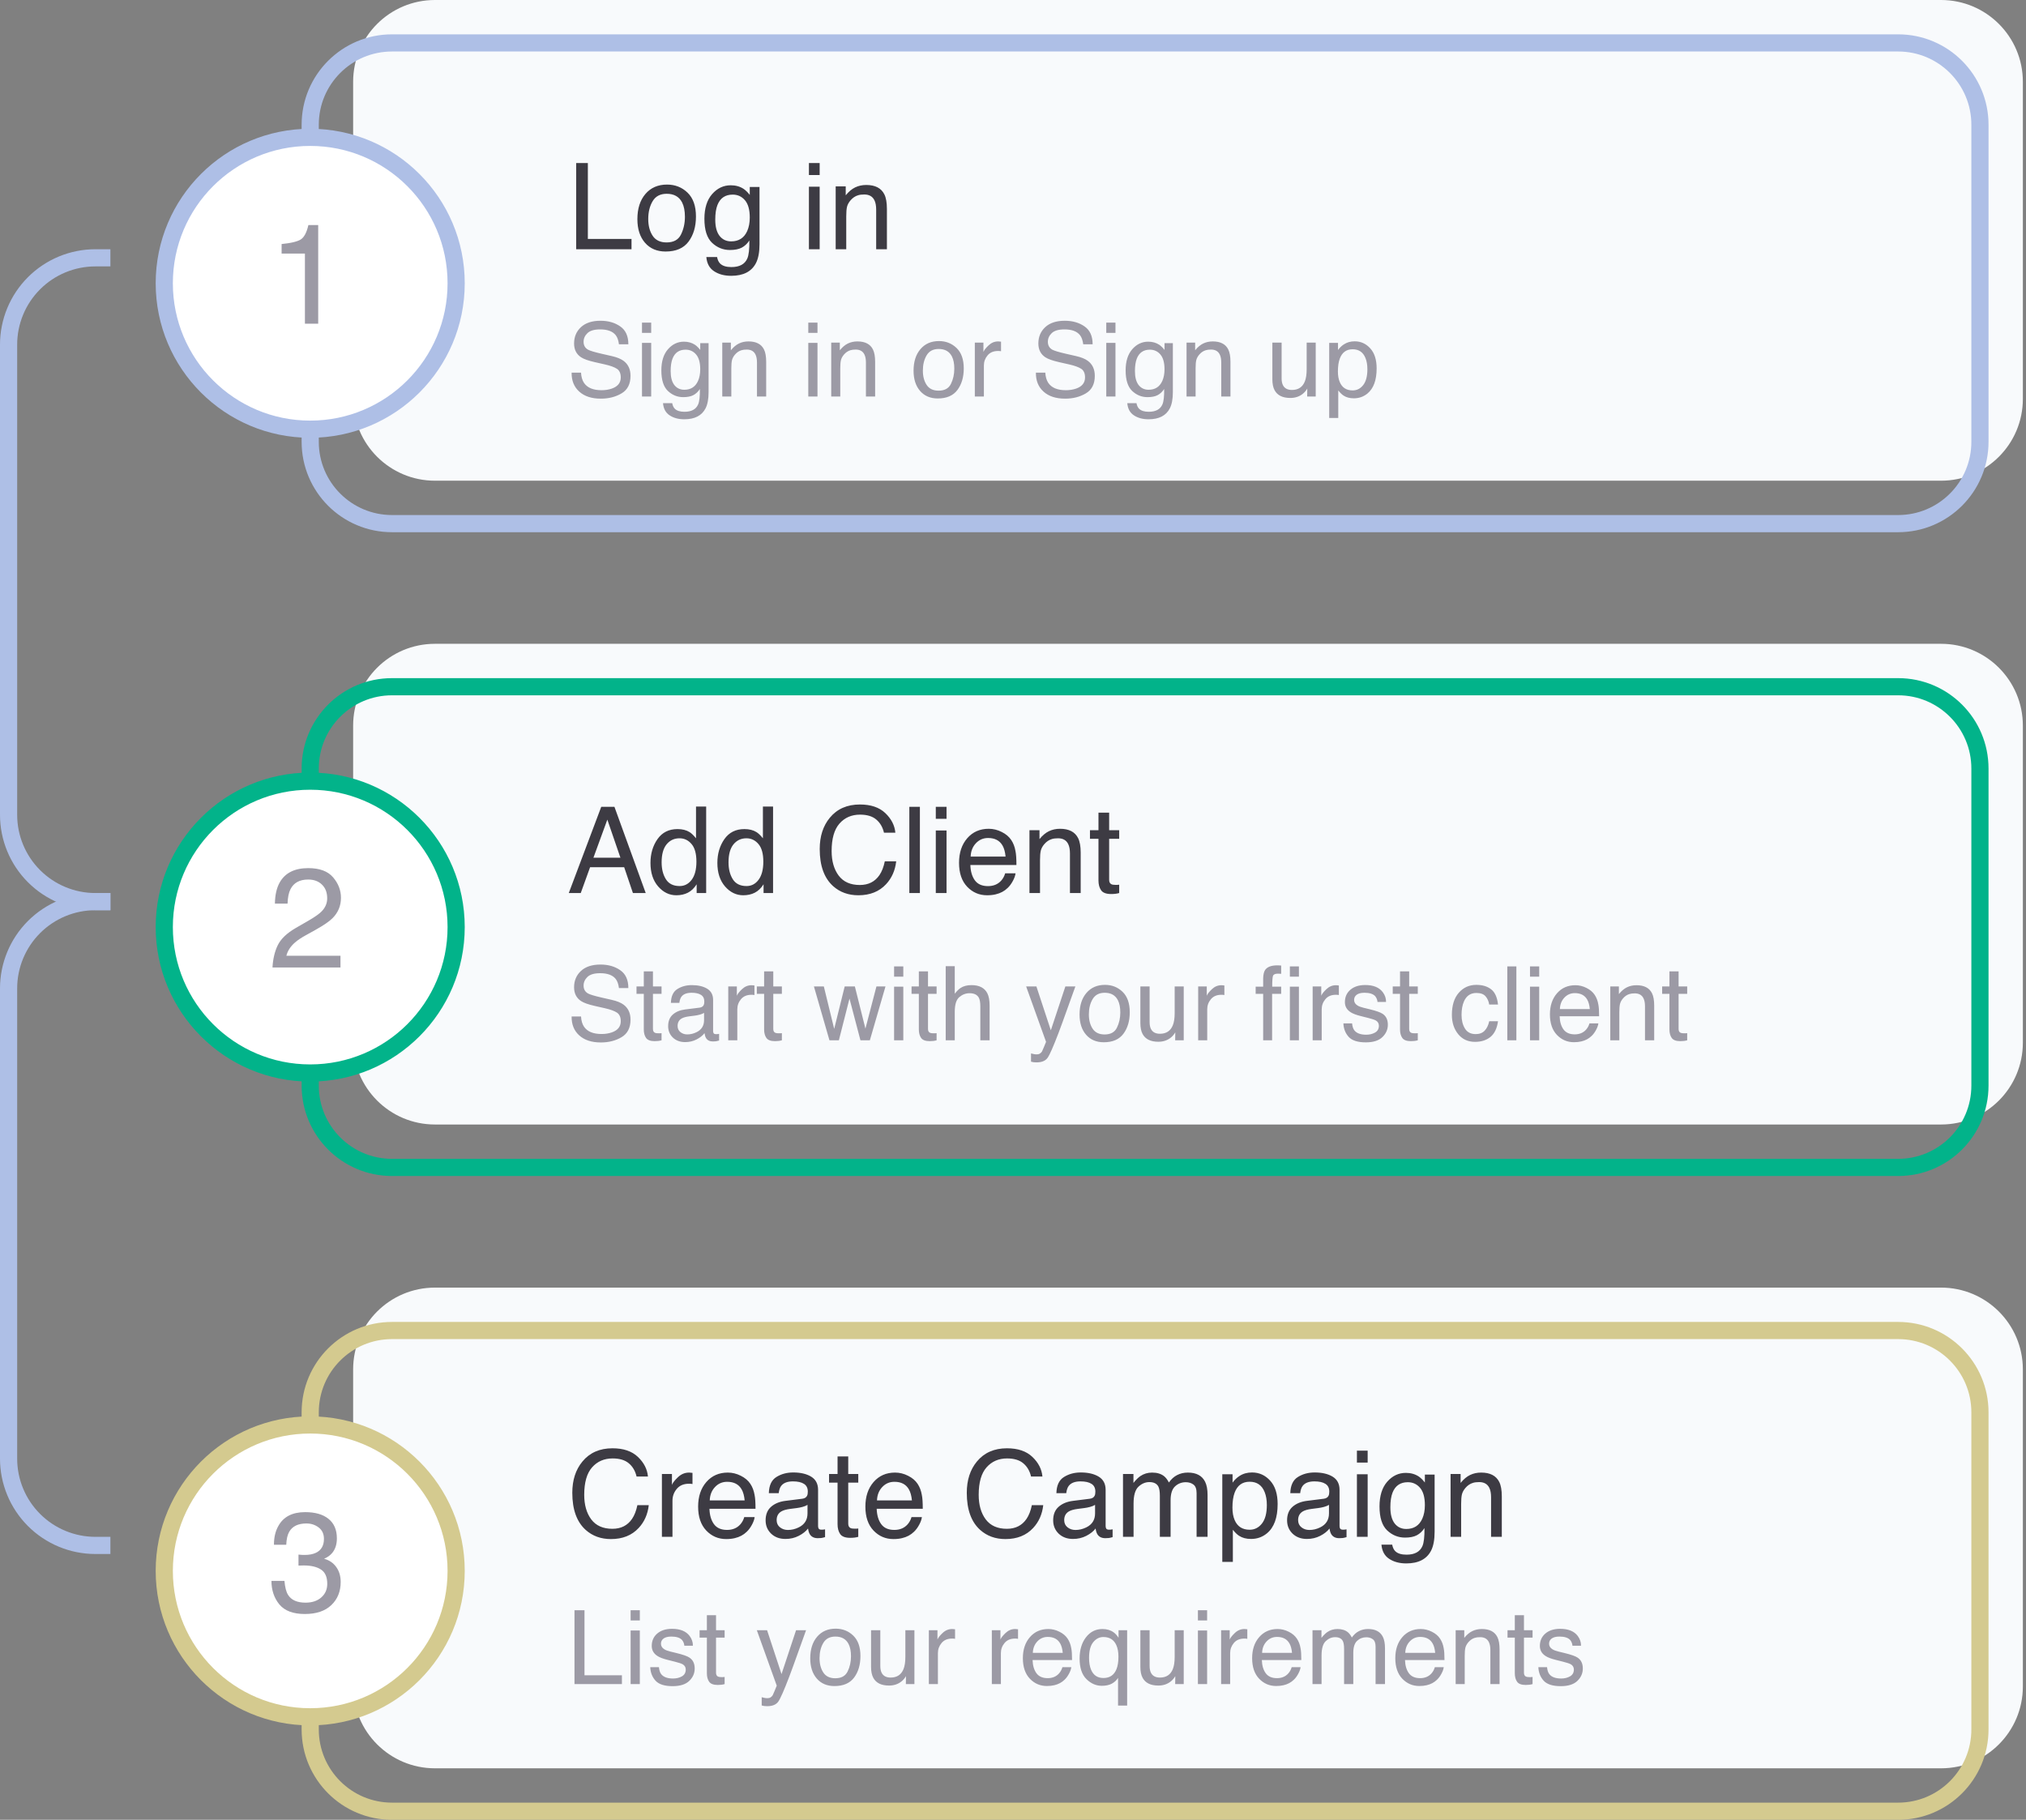 <svg width="472" height="424" viewBox="0 0 472 424" fill="none" xmlns="http://www.w3.org/2000/svg">
<rect x="0" y="0" width="472" height="424" fill="#808080" stroke="none"/>
<g clip-path="url(#clip0_6_27)">
<path d="M452.21 0H101.33C90.803 0 82.27 8.533 82.27 19.06V92.94C82.27 103.467 90.803 112 101.33 112H452.21C462.737 112 471.27 103.467 471.27 92.94V19.06C471.27 8.533 462.737 0 452.21 0Z" fill="#F8FAFC"/>
<path d="M452.21 150H101.33C90.803 150 82.27 158.533 82.27 169.06V242.94C82.27 253.467 90.803 262 101.33 262H452.21C462.737 262 471.27 253.467 471.27 242.94V169.06C471.27 158.533 462.737 150 452.21 150Z" fill="#F8FAFC"/>
<path d="M452.21 300H101.33C90.803 300 82.27 308.533 82.27 319.06V392.94C82.27 403.467 90.803 412 101.33 412H452.21C462.737 412 471.27 403.467 471.27 392.94V319.06C471.27 308.533 462.737 300 452.21 300Z" fill="#F8FAFC"/>
<path d="M442.21 10H91.33C80.803 10 72.27 18.534 72.27 29.06V102.94C72.27 113.467 80.803 122 91.33 122H442.21C452.737 122 461.27 113.467 461.27 102.94V29.06C461.27 18.534 452.737 10 442.21 10Z" stroke="#AEBFE6" stroke-width="4" stroke-miterlimit="10"/>
<path d="M72.27 100C91.048 100 106.27 84.778 106.27 66C106.27 47.222 91.048 32 72.27 32C53.492 32 38.27 47.222 38.27 66C38.27 84.778 53.492 100 72.27 100Z" fill="white" stroke="#AEBFE6" stroke-width="4" stroke-miterlimit="10"/>
<path d="M65.608 59.081V56.858C67.703 56.653 69.164 56.315 69.991 55.842C70.818 55.359 71.436 54.226 71.844 52.442H74.132V75.42H71.038V59.081H65.608Z" fill="#9C9AA5"/>
<path d="M134.233 37.986H136.953V55.677H147.125V58.07H134.233V37.986ZM155.301 56.484C156.933 56.484 158.049 55.869 158.651 54.638C159.261 53.399 159.567 52.023 159.567 50.51C159.567 49.142 159.348 48.03 158.911 47.173C158.218 45.825 157.024 45.15 155.328 45.15C153.825 45.15 152.731 45.724 152.047 46.873C151.364 48.021 151.022 49.407 151.022 51.029C151.022 52.588 151.364 53.886 152.047 54.925C152.731 55.965 153.815 56.484 155.301 56.484ZM155.397 43.004C157.284 43.004 158.879 43.633 160.182 44.89C161.485 46.148 162.137 47.998 162.137 50.441C162.137 52.802 161.563 54.752 160.414 56.293C159.266 57.833 157.484 58.603 155.069 58.603C153.054 58.603 151.455 57.924 150.27 56.566C149.085 55.199 148.493 53.367 148.493 51.07C148.493 48.609 149.117 46.649 150.366 45.191C151.614 43.733 153.291 43.004 155.397 43.004ZM170.245 43.168C171.393 43.168 172.396 43.45 173.252 44.015C173.717 44.334 174.191 44.799 174.674 45.41V43.564H176.944V56.881C176.944 58.74 176.67 60.207 176.123 61.283C175.103 63.27 173.175 64.263 170.34 64.263C168.763 64.263 167.437 63.908 166.362 63.197C165.286 62.495 164.685 61.392 164.557 59.888H167.059C167.177 60.545 167.414 61.05 167.77 61.406C168.326 61.953 169.201 62.226 170.395 62.226C172.282 62.226 173.517 61.561 174.1 60.23C174.446 59.446 174.606 58.047 174.578 56.033C174.086 56.78 173.494 57.336 172.801 57.701C172.108 58.066 171.192 58.248 170.053 58.248C168.467 58.248 167.077 57.687 165.883 56.566C164.698 55.436 164.106 53.572 164.106 50.974C164.106 48.523 164.703 46.608 165.897 45.232C167.1 43.856 168.549 43.168 170.245 43.168ZM174.674 50.687C174.674 48.873 174.3 47.529 173.553 46.654C172.806 45.779 171.853 45.342 170.696 45.342C168.964 45.342 167.779 46.153 167.141 47.775C166.804 48.641 166.635 49.776 166.635 51.179C166.635 52.829 166.968 54.087 167.633 54.953C168.308 55.81 169.21 56.238 170.34 56.238C172.108 56.238 173.353 55.441 174.073 53.845C174.474 52.943 174.674 51.89 174.674 50.687ZM188.455 43.496H190.957V58.07H188.455V43.496ZM188.455 37.986H190.957V40.775H188.455V37.986ZM194.69 43.427H197.028V45.506C197.72 44.649 198.454 44.033 199.229 43.66C200.004 43.286 200.865 43.099 201.813 43.099C203.891 43.099 205.295 43.824 206.024 45.273C206.425 46.066 206.625 47.201 206.625 48.677V58.07H204.123V48.842C204.123 47.948 203.991 47.228 203.727 46.681C203.289 45.77 202.496 45.314 201.348 45.314C200.765 45.314 200.286 45.373 199.912 45.492C199.238 45.692 198.646 46.093 198.135 46.695C197.725 47.178 197.456 47.679 197.328 48.199C197.21 48.709 197.151 49.443 197.151 50.4V58.07H194.69V43.427Z" fill="#3D3B43"/>
<path d="M135.362 86.825C135.416 87.802 135.647 88.595 136.053 89.204C136.826 90.345 138.19 90.915 140.143 90.915C141.018 90.915 141.815 90.79 142.533 90.54C143.924 90.056 144.619 89.189 144.619 87.939C144.619 87.001 144.326 86.333 143.74 85.935C143.147 85.544 142.217 85.204 140.951 84.915L138.619 84.388C137.096 84.044 136.018 83.665 135.385 83.251C134.291 82.532 133.744 81.458 133.744 80.028C133.744 78.482 134.28 77.212 135.35 76.22C136.42 75.228 137.936 74.732 139.897 74.732C141.701 74.732 143.233 75.169 144.49 76.044C145.756 76.911 146.389 78.302 146.389 80.216H144.198C144.08 79.294 143.83 78.587 143.448 78.095C142.737 77.196 141.53 76.747 139.826 76.747C138.451 76.747 137.463 77.036 136.862 77.614C136.26 78.192 135.959 78.864 135.959 79.63C135.959 80.474 136.311 81.091 137.014 81.482C137.475 81.732 138.518 82.044 140.143 82.419L142.557 82.97C143.721 83.236 144.619 83.599 145.252 84.06C146.346 84.864 146.893 86.032 146.893 87.564C146.893 89.47 146.198 90.833 144.807 91.653C143.424 92.474 141.815 92.884 139.979 92.884C137.838 92.884 136.162 92.337 134.951 91.243C133.74 90.157 133.147 88.685 133.17 86.825H135.362ZM149.565 79.888H151.709V92.38H149.565V79.888ZM149.565 75.165H151.709V77.556H149.565V75.165ZM159.338 79.607C160.323 79.607 161.182 79.849 161.916 80.333C162.315 80.607 162.721 81.005 163.135 81.528V79.946H165.08V91.361C165.08 92.954 164.846 94.212 164.377 95.134C163.502 96.837 161.85 97.689 159.42 97.689C158.069 97.689 156.932 97.384 156.01 96.775C155.088 96.173 154.573 95.228 154.463 93.939H156.608C156.709 94.501 156.912 94.935 157.217 95.239C157.694 95.708 158.444 95.942 159.467 95.942C161.084 95.942 162.143 95.372 162.643 94.232C162.94 93.56 163.076 92.361 163.053 90.634C162.631 91.275 162.123 91.751 161.53 92.064C160.936 92.376 160.151 92.532 159.174 92.532C157.815 92.532 156.623 92.052 155.6 91.091C154.584 90.122 154.076 88.525 154.076 86.298C154.076 84.196 154.588 82.556 155.612 81.376C156.643 80.196 157.885 79.607 159.338 79.607ZM163.135 86.052C163.135 84.497 162.815 83.345 162.174 82.595C161.533 81.845 160.717 81.47 159.725 81.47C158.24 81.47 157.225 82.165 156.678 83.556C156.389 84.298 156.244 85.271 156.244 86.474C156.244 87.888 156.53 88.966 157.1 89.708C157.678 90.442 158.451 90.81 159.42 90.81C160.936 90.81 162.002 90.126 162.619 88.759C162.963 87.986 163.135 87.083 163.135 86.052ZM168.268 79.829H170.272V81.611C170.865 80.876 171.494 80.349 172.158 80.028C172.823 79.708 173.561 79.548 174.373 79.548C176.155 79.548 177.358 80.169 177.983 81.411C178.326 82.091 178.498 83.064 178.498 84.329V92.38H176.354V84.47C176.354 83.704 176.24 83.087 176.014 82.618C175.639 81.837 174.959 81.446 173.975 81.446C173.475 81.446 173.065 81.497 172.744 81.599C172.166 81.771 171.658 82.114 171.221 82.63C170.869 83.044 170.639 83.474 170.53 83.919C170.428 84.357 170.377 84.986 170.377 85.806V92.38H168.268V79.829ZM188.307 79.888H190.451V92.38H188.307V79.888ZM188.307 75.165H190.451V77.556H188.307V75.165ZM193.651 79.829H195.655V81.611C196.248 80.876 196.877 80.349 197.541 80.028C198.205 79.708 198.944 79.548 199.756 79.548C201.537 79.548 202.74 80.169 203.365 81.411C203.709 82.091 203.881 83.064 203.881 84.329V92.38H201.737V84.47C201.737 83.704 201.623 83.087 201.397 82.618C201.022 81.837 200.342 81.446 199.358 81.446C198.858 81.446 198.448 81.497 198.127 81.599C197.549 81.771 197.041 82.114 196.604 82.63C196.252 83.044 196.022 83.474 195.912 83.919C195.811 84.357 195.76 84.986 195.76 85.806V92.38H193.651V79.829ZM218.67 91.021C220.069 91.021 221.026 90.493 221.541 89.439C222.065 88.376 222.326 87.196 222.326 85.9C222.326 84.728 222.139 83.775 221.764 83.04C221.17 81.884 220.147 81.306 218.694 81.306C217.405 81.306 216.467 81.798 215.881 82.782C215.295 83.767 215.002 84.954 215.002 86.345C215.002 87.681 215.295 88.794 215.881 89.685C216.467 90.575 217.397 91.021 218.67 91.021ZM218.752 79.466C220.369 79.466 221.737 80.005 222.854 81.083C223.971 82.161 224.53 83.747 224.53 85.841C224.53 87.864 224.037 89.536 223.053 90.857C222.069 92.177 220.541 92.837 218.471 92.837C216.744 92.837 215.373 92.255 214.358 91.091C213.342 89.919 212.834 88.349 212.834 86.38C212.834 84.271 213.369 82.591 214.44 81.341C215.51 80.091 216.948 79.466 218.752 79.466ZM227.108 79.829H229.112V81.997C229.276 81.575 229.678 81.064 230.319 80.462C230.959 79.853 231.698 79.548 232.533 79.548C232.573 79.548 232.639 79.552 232.733 79.56C232.826 79.567 232.987 79.583 233.213 79.607V81.833C233.088 81.81 232.971 81.794 232.862 81.786C232.76 81.778 232.647 81.775 232.522 81.775C231.459 81.775 230.643 82.118 230.073 82.806C229.502 83.486 229.217 84.271 229.217 85.161V92.38H227.108V79.829ZM243.526 86.825C243.58 87.802 243.811 88.595 244.217 89.204C244.99 90.345 246.354 90.915 248.307 90.915C249.182 90.915 249.979 90.79 250.698 90.54C252.088 90.056 252.783 89.189 252.783 87.939C252.783 87.001 252.49 86.333 251.905 85.935C251.311 85.544 250.381 85.204 249.115 84.915L246.783 84.388C245.26 84.044 244.182 83.665 243.549 83.251C242.455 82.532 241.908 81.458 241.908 80.028C241.908 78.482 242.444 77.212 243.514 76.22C244.584 75.228 246.1 74.732 248.061 74.732C249.865 74.732 251.397 75.169 252.655 76.044C253.92 76.911 254.553 78.302 254.553 80.216H252.362C252.244 79.294 251.994 78.587 251.612 78.095C250.901 77.196 249.694 76.747 247.99 76.747C246.615 76.747 245.627 77.036 245.026 77.614C244.424 78.192 244.123 78.864 244.123 79.63C244.123 80.474 244.475 81.091 245.178 81.482C245.639 81.732 246.682 82.044 248.307 82.419L250.721 82.97C251.885 83.236 252.783 83.599 253.416 84.06C254.51 84.864 255.057 86.032 255.057 87.564C255.057 89.47 254.362 90.833 252.971 91.653C251.588 92.474 249.979 92.884 248.143 92.884C246.002 92.884 244.326 92.337 243.115 91.243C241.905 90.157 241.311 88.685 241.334 86.825H243.526ZM257.729 79.888H259.873V92.38H257.729V79.888ZM257.729 75.165H259.873V77.556H257.729V75.165ZM267.502 79.607C268.487 79.607 269.346 79.849 270.08 80.333C270.479 80.607 270.885 81.005 271.299 81.528V79.946H273.244V91.361C273.244 92.954 273.01 94.212 272.541 95.134C271.666 96.837 270.014 97.689 267.584 97.689C266.233 97.689 265.096 97.384 264.174 96.775C263.252 96.173 262.737 95.228 262.627 93.939H264.772C264.873 94.501 265.076 94.935 265.381 95.239C265.858 95.708 266.608 95.942 267.631 95.942C269.248 95.942 270.307 95.372 270.807 94.232C271.104 93.56 271.24 92.361 271.217 90.634C270.795 91.275 270.287 91.751 269.694 92.064C269.1 92.376 268.315 92.532 267.338 92.532C265.979 92.532 264.787 92.052 263.764 91.091C262.748 90.122 262.24 88.525 262.24 86.298C262.24 84.196 262.752 82.556 263.776 81.376C264.807 80.196 266.049 79.607 267.502 79.607ZM271.299 86.052C271.299 84.497 270.979 83.345 270.338 82.595C269.698 81.845 268.881 81.47 267.889 81.47C266.405 81.47 265.389 82.165 264.842 83.556C264.553 84.298 264.408 85.271 264.408 86.474C264.408 87.888 264.694 88.966 265.264 89.708C265.842 90.442 266.615 90.81 267.584 90.81C269.1 90.81 270.166 90.126 270.783 88.759C271.127 87.986 271.299 87.083 271.299 86.052ZM276.432 79.829H278.436V81.611C279.03 80.876 279.658 80.349 280.323 80.028C280.987 79.708 281.725 79.548 282.537 79.548C284.319 79.548 285.522 80.169 286.147 81.411C286.49 82.091 286.662 83.064 286.662 84.329V92.38H284.518V84.47C284.518 83.704 284.405 83.087 284.178 82.618C283.803 81.837 283.123 81.446 282.139 81.446C281.639 81.446 281.229 81.497 280.908 81.599C280.33 81.771 279.823 82.114 279.385 82.63C279.033 83.044 278.803 83.474 278.694 83.919C278.592 84.357 278.541 84.986 278.541 85.806V92.38H276.432V79.829ZM298.58 79.829V88.161C298.58 88.802 298.682 89.325 298.885 89.732C299.26 90.482 299.959 90.857 300.983 90.857C302.451 90.857 303.451 90.2 303.983 88.888C304.272 88.185 304.416 87.22 304.416 85.993V79.829H306.526V92.38H304.533L304.557 90.528C304.283 91.005 303.944 91.407 303.537 91.736C302.733 92.392 301.756 92.72 300.608 92.72C298.819 92.72 297.6 92.122 296.951 90.927C296.6 90.286 296.424 89.431 296.424 88.361V79.829H298.58ZM315.127 90.962C316.112 90.962 316.928 90.552 317.576 89.732C318.233 88.903 318.561 87.669 318.561 86.028C318.561 85.028 318.416 84.169 318.127 83.45C317.58 82.067 316.58 81.376 315.127 81.376C313.666 81.376 312.666 82.107 312.127 83.567C311.838 84.349 311.694 85.341 311.694 86.544C311.694 87.513 311.838 88.337 312.127 89.017C312.674 90.314 313.674 90.962 315.127 90.962ZM309.666 79.888H311.717V81.552C312.139 80.982 312.6 80.54 313.1 80.228C313.811 79.759 314.647 79.525 315.608 79.525C317.03 79.525 318.237 80.071 319.229 81.165C320.221 82.251 320.717 83.806 320.717 85.829C320.717 88.564 320.002 90.517 318.573 91.689C317.666 92.431 316.612 92.802 315.408 92.802C314.463 92.802 313.67 92.595 313.03 92.181C312.655 91.946 312.237 91.544 311.776 90.974V97.384H309.666V79.888Z" fill="#9C9AA5"/>
<path d="M442.21 160H91.33C80.803 160 72.27 168.533 72.27 179.06V252.94C72.27 263.467 80.803 272 91.33 272H442.21C452.737 272 461.27 263.467 461.27 252.94V179.06C461.27 168.533 452.737 160 442.21 160Z" stroke="#02B38A" stroke-width="4" stroke-miterlimit="10"/>
<path d="M72.27 250C91.048 250 106.27 234.778 106.27 216C106.27 197.222 91.048 182 72.27 182C53.492 182 38.27 197.222 38.27 216C38.27 234.778 53.492 250 72.27 250Z" fill="white" stroke="#02B38A" stroke-width="4" stroke-miterlimit="10"/>
<path d="M63.481 225.42C63.589 223.433 63.997 221.703 64.706 220.232C65.426 218.76 66.822 217.422 68.895 216.219L71.989 214.431C73.375 213.625 74.347 212.938 74.906 212.368C75.786 211.477 76.227 210.456 76.227 209.307C76.227 207.964 75.824 206.9 75.018 206.116C74.213 205.321 73.138 204.924 71.796 204.924C69.808 204.924 68.433 205.676 67.671 207.18C67.263 207.985 67.037 209.103 66.994 210.531H64.045C64.078 208.523 64.448 206.884 65.157 205.617C66.414 203.382 68.632 202.265 71.812 202.265C74.454 202.265 76.383 202.98 77.597 204.408C78.821 205.837 79.433 207.427 79.433 209.178C79.433 211.025 78.784 212.605 77.484 213.915C76.732 214.678 75.384 215.602 73.439 216.687L71.232 217.911C70.179 218.491 69.352 219.044 68.75 219.571C67.676 220.505 66.999 221.542 66.72 222.681H79.321V225.42H63.481Z" fill="#9C9AA5"/>
<path d="M144.541 199.84L141.493 190.966L138.252 199.84H144.541ZM140.071 187.986H143.147L150.434 208.07H147.453L145.416 202.054H137.473L135.299 208.07H132.51L140.071 187.986ZM154.139 200.92C154.139 202.487 154.472 203.8 155.137 204.857C155.802 205.914 156.869 206.443 158.336 206.443C159.476 206.443 160.41 205.955 161.139 204.98C161.877 203.996 162.246 202.588 162.246 200.756C162.246 198.905 161.868 197.538 161.112 196.654C160.355 195.761 159.421 195.314 158.309 195.314C157.069 195.314 156.062 195.788 155.287 196.736C154.522 197.684 154.139 199.078 154.139 200.92ZM157.844 193.168C158.965 193.168 159.904 193.405 160.661 193.879C161.098 194.152 161.595 194.631 162.151 195.314V187.918H164.516V208.07H162.301V206.033C161.727 206.935 161.048 207.587 160.264 207.988C159.48 208.389 158.582 208.59 157.571 208.59C155.939 208.59 154.526 207.906 153.332 206.539C152.138 205.162 151.541 203.335 151.541 201.056C151.541 198.924 152.084 197.078 153.168 195.519C154.262 193.952 155.821 193.168 157.844 193.168ZM169.725 200.92C169.725 202.487 170.058 203.8 170.723 204.857C171.388 205.914 172.455 206.443 173.922 206.443C175.062 206.443 175.996 205.955 176.725 204.98C177.463 203.996 177.832 202.588 177.832 200.756C177.832 198.905 177.454 197.538 176.698 196.654C175.941 195.761 175.007 195.314 173.895 195.314C172.655 195.314 171.648 195.788 170.873 196.736C170.108 197.684 169.725 199.078 169.725 200.92ZM173.43 193.168C174.551 193.168 175.49 193.405 176.246 193.879C176.684 194.152 177.181 194.631 177.737 195.314V187.918H180.102V208.07H177.887V206.033C177.313 206.935 176.634 207.587 175.85 207.988C175.066 208.389 174.168 208.59 173.157 208.59C171.525 208.59 170.112 207.906 168.918 206.539C167.724 205.162 167.127 203.335 167.127 201.056C167.127 198.924 167.67 197.078 168.754 195.519C169.848 193.952 171.407 193.168 173.43 193.168ZM200.336 187.439C202.879 187.439 204.853 188.109 206.256 189.449C207.66 190.789 208.439 192.311 208.594 194.015H205.942C205.641 192.721 205.039 191.696 204.137 190.939C203.244 190.183 201.986 189.804 200.364 189.804C198.386 189.804 196.786 190.502 195.565 191.896C194.353 193.282 193.746 195.41 193.746 198.281C193.746 200.633 194.293 202.542 195.387 204.009C196.49 205.468 198.131 206.197 200.309 206.197C202.314 206.197 203.841 205.427 204.889 203.886C205.445 203.075 205.86 202.009 206.133 200.687H208.786C208.549 202.802 207.765 204.575 206.434 206.006C204.839 207.728 202.688 208.59 199.981 208.59C197.648 208.59 195.688 207.883 194.102 206.47C192.015 204.602 190.971 201.717 190.971 197.816C190.971 194.854 191.755 192.425 193.323 190.529C195.018 188.469 197.356 187.439 200.336 187.439ZM211.848 187.986H214.309V208.07H211.848V187.986ZM218.014 193.496H220.516V208.07H218.014V193.496ZM218.014 187.986H220.516V190.775H218.014V187.986ZM230.346 193.099C231.385 193.099 232.392 193.345 233.368 193.838C234.343 194.321 235.086 194.95 235.596 195.724C236.088 196.463 236.416 197.324 236.58 198.308C236.726 198.983 236.799 200.058 236.799 201.535H226.067C226.112 203.021 226.463 204.215 227.12 205.117C227.776 206.01 228.792 206.457 230.168 206.457C231.453 206.457 232.479 206.033 233.245 205.185C233.682 204.693 233.992 204.123 234.174 203.476H236.594C236.53 204.014 236.316 204.616 235.952 205.281C235.596 205.937 235.195 206.475 234.748 206.894C234.001 207.623 233.076 208.116 231.973 208.371C231.381 208.517 230.711 208.59 229.963 208.59C228.14 208.59 226.595 207.929 225.328 206.607C224.062 205.276 223.428 203.417 223.428 201.029C223.428 198.677 224.066 196.768 225.342 195.3C226.618 193.833 228.286 193.099 230.346 193.099ZM234.27 199.58C234.17 198.513 233.937 197.661 233.573 197.023C232.898 195.838 231.773 195.246 230.196 195.246C229.065 195.246 228.118 195.656 227.352 196.476C226.586 197.287 226.181 198.322 226.135 199.58H234.27ZM239.834 193.427H242.172V195.506C242.865 194.649 243.599 194.034 244.373 193.66C245.148 193.286 246.009 193.099 246.957 193.099C249.036 193.099 250.439 193.824 251.168 195.273C251.569 196.066 251.77 197.201 251.77 198.677V208.07H249.268V198.841C249.268 197.948 249.136 197.228 248.871 196.681C248.434 195.77 247.641 195.314 246.493 195.314C245.909 195.314 245.431 195.373 245.057 195.492C244.383 195.692 243.79 196.093 243.28 196.695C242.87 197.178 242.601 197.679 242.473 198.199C242.355 198.709 242.295 199.443 242.295 200.4V208.07H239.834V193.427ZM255.912 189.34H258.401V193.427H260.739V195.437H258.401V204.994C258.401 205.504 258.574 205.846 258.92 206.019C259.112 206.119 259.431 206.17 259.877 206.17C259.996 206.17 260.123 206.17 260.26 206.17C260.397 206.161 260.556 206.147 260.739 206.129V208.07C260.456 208.152 260.16 208.211 259.85 208.248C259.549 208.284 259.221 208.302 258.866 208.302C257.717 208.302 256.938 208.011 256.528 207.427C256.118 206.835 255.912 206.069 255.912 205.131V195.437H253.93V193.427H255.912V189.34Z" fill="#3D3B43"/>
<path d="M135.362 236.825C135.416 237.802 135.647 238.595 136.053 239.204C136.826 240.345 138.19 240.915 140.143 240.915C141.018 240.915 141.815 240.79 142.533 240.54C143.924 240.056 144.619 239.189 144.619 237.939C144.619 237.001 144.326 236.333 143.74 235.935C143.147 235.544 142.217 235.204 140.951 234.915L138.619 234.388C137.096 234.044 136.018 233.665 135.385 233.251C134.291 232.532 133.744 231.458 133.744 230.028C133.744 228.482 134.28 227.212 135.35 226.22C136.42 225.228 137.936 224.732 139.897 224.732C141.701 224.732 143.233 225.169 144.49 226.044C145.756 226.911 146.389 228.302 146.389 230.216H144.198C144.08 229.294 143.83 228.587 143.448 228.095C142.737 227.196 141.53 226.747 139.826 226.747C138.451 226.747 137.463 227.036 136.862 227.614C136.26 228.193 135.959 228.864 135.959 229.63C135.959 230.474 136.311 231.091 137.014 231.482C137.475 231.732 138.518 232.044 140.143 232.419L142.557 232.97C143.721 233.235 144.619 233.599 145.252 234.06C146.346 234.864 146.893 236.032 146.893 237.564C146.893 239.47 146.198 240.833 144.807 241.653C143.424 242.474 141.815 242.884 139.979 242.884C137.838 242.884 136.162 242.337 134.951 241.243C133.74 240.157 133.147 238.685 133.17 236.825H135.362ZM149.987 226.325H152.119V229.829H154.123V231.552H152.119V239.743C152.119 240.181 152.268 240.474 152.565 240.622C152.729 240.708 153.002 240.751 153.385 240.751C153.487 240.751 153.596 240.751 153.713 240.751C153.83 240.743 153.967 240.732 154.123 240.716V242.38C153.881 242.45 153.627 242.501 153.362 242.532C153.104 242.564 152.823 242.579 152.518 242.579C151.533 242.579 150.865 242.329 150.514 241.829C150.162 241.321 149.987 240.665 149.987 239.86V231.552H148.287V229.829H149.987V226.325ZM157.862 239.04C157.862 239.65 158.084 240.13 158.53 240.482C158.975 240.833 159.502 241.009 160.112 241.009C160.854 241.009 161.573 240.837 162.268 240.493C163.44 239.923 164.026 238.989 164.026 237.693V235.993C163.768 236.157 163.436 236.294 163.03 236.403C162.623 236.513 162.225 236.591 161.834 236.638L160.557 236.802C159.791 236.903 159.217 237.064 158.834 237.282C158.186 237.65 157.862 238.235 157.862 239.04ZM162.971 234.775C163.455 234.712 163.78 234.509 163.944 234.165C164.037 233.978 164.084 233.708 164.084 233.357C164.084 232.638 163.826 232.118 163.311 231.798C162.803 231.47 162.073 231.306 161.119 231.306C160.018 231.306 159.237 231.603 158.776 232.196C158.518 232.525 158.35 233.013 158.272 233.661H156.303C156.342 232.114 156.842 231.04 157.803 230.439C158.772 229.829 159.893 229.525 161.166 229.525C162.643 229.525 163.842 229.806 164.764 230.368C165.678 230.931 166.135 231.806 166.135 232.993V240.224C166.135 240.443 166.178 240.618 166.264 240.751C166.358 240.884 166.549 240.95 166.838 240.95C166.932 240.95 167.037 240.946 167.155 240.939C167.272 240.923 167.397 240.903 167.53 240.88V242.439C167.201 242.532 166.951 242.591 166.78 242.614C166.608 242.638 166.373 242.65 166.076 242.65C165.35 242.65 164.823 242.392 164.494 241.876C164.323 241.603 164.201 241.216 164.131 240.716C163.701 241.278 163.084 241.767 162.28 242.181C161.475 242.595 160.588 242.802 159.619 242.802C158.455 242.802 157.502 242.45 156.76 241.747C156.026 241.036 155.658 240.15 155.658 239.087C155.658 237.923 156.022 237.021 156.748 236.38C157.475 235.739 158.428 235.345 159.608 235.196L162.971 234.775ZM169.662 229.829H171.666V231.997C171.83 231.575 172.233 231.064 172.873 230.462C173.514 229.853 174.252 229.548 175.088 229.548C175.127 229.548 175.194 229.552 175.287 229.56C175.381 229.568 175.541 229.583 175.768 229.607V231.833C175.643 231.81 175.526 231.794 175.416 231.786C175.315 231.778 175.201 231.775 175.076 231.775C174.014 231.775 173.198 232.118 172.627 232.806C172.057 233.485 171.772 234.271 171.772 235.161V242.38H169.662V229.829ZM178.018 226.325H180.151V229.829H182.155V231.552H180.151V239.743C180.151 240.181 180.299 240.474 180.596 240.622C180.76 240.708 181.033 240.751 181.416 240.751C181.518 240.751 181.627 240.751 181.744 240.751C181.862 240.743 181.998 240.732 182.155 240.716V242.38C181.912 242.45 181.658 242.501 181.393 242.532C181.135 242.564 180.854 242.579 180.549 242.579C179.565 242.579 178.897 242.329 178.545 241.829C178.194 241.321 178.018 240.665 178.018 239.86V231.552H176.319V229.829H178.018V226.325ZM191.928 229.829L194.342 239.72L196.791 229.829H199.158L201.619 239.661L204.186 229.829H206.295L202.651 242.38H200.459L197.905 232.665L195.432 242.38H193.24L189.619 229.829H191.928ZM208.299 229.888H210.444V242.38H208.299V229.888ZM208.299 225.165H210.444V227.556H208.299V225.165ZM214.065 226.325H216.198V229.829H218.201V231.552H216.198V239.743C216.198 240.181 216.346 240.474 216.643 240.622C216.807 240.708 217.08 240.751 217.463 240.751C217.565 240.751 217.674 240.751 217.791 240.751C217.908 240.743 218.045 240.732 218.201 240.716V242.38C217.959 242.45 217.705 242.501 217.44 242.532C217.182 242.564 216.901 242.579 216.596 242.579C215.612 242.579 214.944 242.329 214.592 241.829C214.24 241.321 214.065 240.665 214.065 239.86V231.552H212.365V229.829H214.065V226.325ZM220.323 225.107H222.432V231.528C222.932 230.896 223.381 230.45 223.78 230.193C224.459 229.747 225.307 229.525 226.323 229.525C228.143 229.525 229.377 230.161 230.026 231.435C230.377 232.13 230.553 233.095 230.553 234.329V242.38H228.385V234.47C228.385 233.548 228.268 232.872 228.033 232.443C227.651 231.755 226.932 231.411 225.877 231.411C225.002 231.411 224.209 231.712 223.498 232.314C222.787 232.915 222.432 234.052 222.432 235.724V242.38H220.323V225.107ZM248.201 229.829H250.533C250.237 230.634 249.576 232.47 248.553 235.337C247.787 237.493 247.147 239.251 246.631 240.61C245.412 243.814 244.553 245.767 244.053 246.47C243.553 247.173 242.694 247.525 241.475 247.525C241.178 247.525 240.948 247.513 240.783 247.489C240.627 247.466 240.432 247.423 240.198 247.36V245.439C240.565 245.54 240.83 245.603 240.994 245.626C241.158 245.65 241.303 245.661 241.428 245.661C241.819 245.661 242.104 245.595 242.283 245.462C242.471 245.337 242.627 245.181 242.752 244.993C242.791 244.931 242.932 244.61 243.174 244.032C243.416 243.454 243.592 243.025 243.701 242.743L239.061 229.829H241.451L244.815 240.048L248.201 229.829ZM257.342 241.021C258.74 241.021 259.698 240.493 260.213 239.439C260.737 238.376 260.998 237.196 260.998 235.9C260.998 234.728 260.811 233.775 260.436 233.04C259.842 231.884 258.819 231.306 257.365 231.306C256.076 231.306 255.139 231.798 254.553 232.782C253.967 233.767 253.674 234.954 253.674 236.345C253.674 237.681 253.967 238.794 254.553 239.685C255.139 240.575 256.069 241.021 257.342 241.021ZM257.424 229.466C259.041 229.466 260.408 230.005 261.526 231.083C262.643 232.161 263.201 233.747 263.201 235.841C263.201 237.864 262.709 239.536 261.725 240.857C260.74 242.177 259.213 242.837 257.143 242.837C255.416 242.837 254.045 242.255 253.03 241.091C252.014 239.919 251.506 238.349 251.506 236.38C251.506 234.271 252.041 232.591 253.112 231.341C254.182 230.091 255.619 229.466 257.424 229.466ZM267.83 229.829V238.161C267.83 238.802 267.932 239.325 268.135 239.732C268.51 240.482 269.209 240.857 270.233 240.857C271.701 240.857 272.701 240.2 273.233 238.888C273.522 238.185 273.666 237.22 273.666 235.993V229.829H275.776V242.38H273.783L273.807 240.528C273.533 241.005 273.194 241.407 272.787 241.735C271.983 242.392 271.006 242.72 269.858 242.72C268.069 242.72 266.85 242.122 266.201 240.927C265.85 240.286 265.674 239.431 265.674 238.36V229.829H267.83ZM279.139 229.829H281.143V231.997C281.307 231.575 281.709 231.064 282.35 230.462C282.99 229.853 283.729 229.548 284.565 229.548C284.604 229.548 284.67 229.552 284.764 229.56C284.858 229.568 285.018 229.583 285.244 229.607V231.833C285.119 231.81 285.002 231.794 284.893 231.786C284.791 231.778 284.678 231.775 284.553 231.775C283.49 231.775 282.674 232.118 282.104 232.806C281.533 233.485 281.248 234.271 281.248 235.161V242.38H279.139V229.829ZM294.28 227.919C294.311 227.044 294.463 226.403 294.737 225.997C295.229 225.278 296.178 224.919 297.584 224.919C297.717 224.919 297.854 224.923 297.994 224.931C298.135 224.939 298.295 224.95 298.475 224.966V226.888C298.256 226.872 298.096 226.864 297.994 226.864C297.901 226.857 297.811 226.853 297.725 226.853C297.084 226.853 296.701 227.021 296.576 227.357C296.451 227.685 296.389 228.528 296.389 229.888H298.475V231.552H296.365V242.38H294.28V231.552H292.533V229.888H294.28V227.919ZM300.502 227.556V225.165H302.612V227.556H300.502ZM300.502 229.888H302.612V242.38H300.502V229.888ZM305.811 229.829H307.815V231.997C307.979 231.575 308.381 231.064 309.022 230.462C309.662 229.853 310.401 229.548 311.237 229.548C311.276 229.548 311.342 229.552 311.436 229.56C311.53 229.568 311.69 229.583 311.916 229.607V231.833C311.791 231.81 311.674 231.794 311.565 231.786C311.463 231.778 311.35 231.775 311.225 231.775C310.162 231.775 309.346 232.118 308.776 232.806C308.205 233.485 307.92 234.271 307.92 235.161V242.38H305.811V229.829ZM314.998 238.443C315.061 239.146 315.237 239.685 315.526 240.06C316.057 240.739 316.979 241.079 318.291 241.079C319.073 241.079 319.76 240.911 320.354 240.575C320.948 240.232 321.244 239.704 321.244 238.993C321.244 238.454 321.006 238.044 320.53 237.763C320.225 237.591 319.623 237.392 318.725 237.165L317.049 236.743C315.979 236.478 315.19 236.181 314.682 235.853C313.776 235.282 313.323 234.493 313.323 233.485C313.323 232.298 313.748 231.337 314.6 230.603C315.459 229.868 316.612 229.501 318.057 229.501C319.948 229.501 321.311 230.056 322.147 231.165C322.67 231.868 322.924 232.626 322.908 233.439H320.916C320.877 232.962 320.709 232.528 320.412 232.138C319.928 231.583 319.088 231.306 317.893 231.306C317.096 231.306 316.49 231.458 316.076 231.763C315.67 232.068 315.467 232.47 315.467 232.97C315.467 233.517 315.737 233.954 316.276 234.282C316.588 234.478 317.049 234.65 317.658 234.798L319.053 235.138C320.569 235.505 321.584 235.86 322.1 236.204C322.92 236.743 323.33 237.591 323.33 238.747C323.33 239.864 322.905 240.829 322.053 241.642C321.209 242.454 319.92 242.86 318.186 242.86C316.319 242.86 314.994 242.439 314.213 241.595C313.44 240.743 313.026 239.693 312.971 238.443H314.998ZM326.166 226.325H328.299V229.829H330.303V231.552H328.299V239.743C328.299 240.181 328.448 240.474 328.744 240.622C328.908 240.708 329.182 240.751 329.565 240.751C329.666 240.751 329.776 240.751 329.893 240.751C330.01 240.743 330.147 240.732 330.303 240.716V242.38C330.061 242.45 329.807 242.501 329.541 242.532C329.283 242.564 329.002 242.579 328.698 242.579C327.713 242.579 327.045 242.329 326.694 241.829C326.342 241.321 326.166 240.665 326.166 239.86V231.552H324.467V229.829H326.166V226.325ZM343.944 229.466C345.358 229.466 346.506 229.81 347.389 230.497C348.28 231.185 348.815 232.368 348.994 234.048H346.944C346.819 233.275 346.533 232.634 346.088 232.126C345.643 231.61 344.928 231.353 343.944 231.353C342.6 231.353 341.639 232.009 341.061 233.321C340.686 234.173 340.498 235.224 340.498 236.474C340.498 237.732 340.764 238.79 341.295 239.65C341.826 240.509 342.662 240.939 343.803 240.939C344.678 240.939 345.369 240.673 345.877 240.142C346.393 239.603 346.748 238.868 346.944 237.939H348.994C348.76 239.603 348.174 240.821 347.237 241.595C346.299 242.36 345.1 242.743 343.639 242.743C341.998 242.743 340.69 242.146 339.713 240.95C338.737 239.747 338.248 238.247 338.248 236.45C338.248 234.247 338.783 232.532 339.854 231.306C340.924 230.079 342.287 229.466 343.944 229.466ZM351.162 225.165H353.272V242.38H351.162V225.165ZM356.448 229.888H358.592V242.38H356.448V229.888ZM356.448 225.165H358.592V227.556H356.448V225.165ZM367.018 229.548C367.908 229.548 368.772 229.759 369.608 230.181C370.444 230.595 371.08 231.134 371.518 231.798C371.94 232.431 372.221 233.169 372.362 234.013C372.487 234.591 372.549 235.513 372.549 236.778H363.35C363.389 238.052 363.69 239.075 364.252 239.849C364.815 240.614 365.686 240.997 366.865 240.997C367.967 240.997 368.846 240.634 369.502 239.907C369.877 239.485 370.143 238.997 370.299 238.443H372.373C372.319 238.903 372.135 239.419 371.823 239.989C371.518 240.552 371.174 241.013 370.791 241.372C370.151 241.997 369.358 242.419 368.412 242.638C367.905 242.763 367.33 242.825 366.69 242.825C365.127 242.825 363.803 242.259 362.717 241.126C361.631 239.985 361.088 238.392 361.088 236.345C361.088 234.329 361.635 232.693 362.729 231.435C363.823 230.177 365.252 229.548 367.018 229.548ZM370.381 235.103C370.295 234.189 370.096 233.458 369.783 232.911C369.205 231.896 368.24 231.388 366.889 231.388C365.92 231.388 365.108 231.739 364.451 232.443C363.795 233.138 363.448 234.025 363.408 235.103H370.381ZM375.151 229.829H377.155V231.61C377.748 230.876 378.377 230.349 379.041 230.028C379.705 229.708 380.444 229.548 381.256 229.548C383.037 229.548 384.24 230.169 384.865 231.411C385.209 232.091 385.381 233.064 385.381 234.329V242.38H383.237V234.47C383.237 233.704 383.123 233.087 382.897 232.618C382.522 231.837 381.842 231.446 380.858 231.446C380.358 231.446 379.948 231.497 379.627 231.599C379.049 231.771 378.541 232.114 378.104 232.63C377.752 233.044 377.522 233.474 377.412 233.919C377.311 234.357 377.26 234.985 377.26 235.806V242.38H375.151V229.829ZM388.932 226.325H391.065V229.829H393.069V231.552H391.065V239.743C391.065 240.181 391.213 240.474 391.51 240.622C391.674 240.708 391.948 240.751 392.33 240.751C392.432 240.751 392.541 240.751 392.658 240.751C392.776 240.743 392.912 240.732 393.069 240.716V242.38C392.826 242.45 392.573 242.501 392.307 242.532C392.049 242.564 391.768 242.579 391.463 242.579C390.479 242.579 389.811 242.329 389.459 241.829C389.108 241.321 388.932 240.665 388.932 239.86V231.552H387.233V229.829H388.932V226.325Z" fill="#9C9AA5"/>
<path d="M442.21 310H91.33C80.803 310 72.27 318.533 72.27 329.06V402.94C72.27 413.467 80.803 422 91.33 422H442.21C452.737 422 461.27 413.467 461.27 402.94V329.06C461.27 318.533 452.737 310 442.21 310Z" stroke="#D4CA8F" stroke-width="4" stroke-miterlimit="10"/>
<path d="M72.27 400C91.048 400 106.27 384.778 106.27 366C106.27 347.222 91.048 332 72.27 332C53.492 332 38.27 347.222 38.27 366C38.27 384.778 53.492 400 72.27 400Z" fill="white" stroke="#D4CA8F" stroke-width="4" stroke-miterlimit="10"/>
<path d="M71.022 376.048C68.294 376.048 66.312 375.302 65.076 373.809C63.852 372.305 63.24 370.479 63.24 368.33H66.269C66.398 369.823 66.677 370.908 67.107 371.585C67.859 372.799 69.218 373.406 71.183 373.406C72.709 373.406 73.933 372.998 74.857 372.181C75.781 371.365 76.243 370.312 76.243 369.023C76.243 367.433 75.754 366.321 74.777 365.688C73.81 365.054 72.462 364.737 70.732 364.737C70.539 364.737 70.34 364.742 70.136 364.753C69.943 364.753 69.744 364.758 69.54 364.769V362.207C69.841 362.239 70.093 362.261 70.297 362.272C70.501 362.282 70.722 362.288 70.958 362.288C72.043 362.288 72.934 362.116 73.633 361.772C74.857 361.171 75.469 360.096 75.469 358.549C75.469 357.4 75.061 356.514 74.245 355.891C73.428 355.268 72.478 354.956 71.393 354.956C69.459 354.956 68.122 355.601 67.381 356.89C66.972 357.599 66.742 358.609 66.688 359.919H63.82C63.82 358.2 64.163 356.739 64.851 355.536C66.032 353.388 68.111 352.314 71.087 352.314C73.439 352.314 75.26 352.84 76.549 353.893C77.838 354.935 78.483 356.449 78.483 358.437C78.483 359.855 78.101 361.004 77.339 361.885C76.866 362.433 76.254 362.862 75.502 363.174C76.716 363.507 77.661 364.151 78.338 365.108C79.025 366.053 79.369 367.213 79.369 368.588C79.369 370.79 78.644 372.584 77.194 373.97C75.743 375.356 73.686 376.048 71.022 376.048Z" fill="#9C9AA5"/>
<path d="M142.696 337.439C145.239 337.439 147.212 338.109 148.616 339.449C150.019 340.789 150.799 342.311 150.953 344.015H148.301C148 342.721 147.399 341.696 146.496 340.939C145.603 340.183 144.345 339.804 142.723 339.804C140.745 339.804 139.146 340.502 137.924 341.896C136.712 343.282 136.106 345.41 136.106 348.281C136.106 350.633 136.653 352.542 137.746 354.009C138.849 355.468 140.49 356.197 142.668 356.197C144.674 356.197 146.2 355.427 147.248 353.886C147.804 353.075 148.219 352.009 148.493 350.687H151.145C150.908 352.802 150.124 354.575 148.793 356.006C147.198 357.728 145.047 358.59 142.34 358.59C140.007 358.59 138.047 357.883 136.461 356.47C134.374 354.602 133.33 351.717 133.33 347.816C133.33 344.854 134.114 342.425 135.682 340.529C137.377 338.469 139.715 337.439 142.696 337.439ZM154.207 343.427H156.545V345.957C156.737 345.465 157.206 344.868 157.953 344.166C158.701 343.455 159.562 343.099 160.537 343.099C160.583 343.099 160.661 343.104 160.77 343.113C160.879 343.122 161.066 343.14 161.33 343.168V345.765C161.185 345.738 161.048 345.72 160.92 345.711C160.802 345.702 160.67 345.697 160.524 345.697C159.284 345.697 158.332 346.098 157.666 346.9C157.001 347.693 156.668 348.609 156.668 349.648V358.07H154.207V343.427ZM169.561 343.099C170.6 343.099 171.607 343.345 172.582 343.838C173.558 344.321 174.3 344.95 174.811 345.724C175.303 346.463 175.631 347.324 175.795 348.308C175.941 348.983 176.014 350.058 176.014 351.535H165.282C165.327 353.021 165.678 354.215 166.334 355.117C166.991 356.01 168.007 356.457 169.383 356.457C170.668 356.457 171.694 356.033 172.459 355.185C172.897 354.693 173.207 354.123 173.389 353.476H175.809C175.745 354.014 175.531 354.616 175.166 355.281C174.811 355.937 174.41 356.475 173.963 356.894C173.216 357.623 172.291 358.116 171.188 358.371C170.595 358.517 169.925 358.59 169.178 358.59C167.355 358.59 165.81 357.929 164.543 356.607C163.276 355.276 162.643 353.417 162.643 351.029C162.643 348.677 163.281 346.768 164.557 345.3C165.833 343.833 167.501 343.099 169.561 343.099ZM173.485 349.58C173.384 348.513 173.152 347.661 172.787 347.023C172.113 345.838 170.987 345.246 169.411 345.246C168.28 345.246 167.332 345.656 166.567 346.476C165.801 347.287 165.396 348.322 165.35 349.58H173.485ZM180.936 354.174C180.936 354.884 181.196 355.445 181.715 355.855C182.235 356.265 182.85 356.47 183.561 356.47C184.427 356.47 185.265 356.27 186.077 355.869C187.444 355.203 188.127 354.114 188.127 352.601V350.619C187.827 350.81 187.439 350.97 186.965 351.097C186.491 351.225 186.026 351.316 185.571 351.371L184.08 351.562C183.187 351.681 182.517 351.868 182.071 352.123C181.314 352.551 180.936 353.235 180.936 354.174ZM186.897 349.197C187.462 349.124 187.84 348.887 188.032 348.486C188.141 348.267 188.196 347.953 188.196 347.543C188.196 346.704 187.895 346.098 187.293 345.724C186.701 345.341 185.849 345.15 184.737 345.15C183.452 345.15 182.54 345.496 182.002 346.189C181.702 346.572 181.506 347.142 181.414 347.898H179.118C179.163 346.093 179.746 344.84 180.868 344.138C181.998 343.427 183.306 343.072 184.791 343.072C186.514 343.072 187.913 343.4 188.989 344.056C190.055 344.713 190.588 345.733 190.588 347.119V355.554C190.588 355.81 190.638 356.015 190.739 356.17C190.848 356.325 191.071 356.402 191.409 356.402C191.518 356.402 191.641 356.397 191.778 356.388C191.914 356.37 192.06 356.347 192.215 356.32V358.138C191.832 358.248 191.541 358.316 191.34 358.343C191.14 358.371 190.866 358.384 190.52 358.384C189.672 358.384 189.057 358.084 188.674 357.482C188.474 357.163 188.332 356.712 188.25 356.129C187.749 356.785 187.029 357.355 186.09 357.838C185.151 358.321 184.117 358.562 182.987 358.562C181.629 358.562 180.517 358.152 179.651 357.332C178.794 356.502 178.366 355.468 178.366 354.228C178.366 352.87 178.789 351.817 179.637 351.07C180.485 350.323 181.597 349.862 182.973 349.689L186.897 349.197ZM195.127 339.34H197.616V343.427H199.953V345.437H197.616V354.994C197.616 355.504 197.789 355.846 198.135 356.019C198.327 356.119 198.646 356.17 199.092 356.17C199.211 356.17 199.338 356.17 199.475 356.17C199.612 356.161 199.771 356.147 199.953 356.129V358.07C199.671 358.152 199.375 358.211 199.065 358.248C198.764 358.284 198.436 358.302 198.08 358.302C196.932 358.302 196.153 358.011 195.743 357.427C195.332 356.835 195.127 356.069 195.127 355.131V345.437H193.145V343.427H195.127V339.34ZM208.526 343.099C209.565 343.099 210.572 343.345 211.547 343.838C212.523 344.321 213.265 344.95 213.776 345.724C214.268 346.463 214.596 347.324 214.76 348.308C214.906 348.983 214.979 350.058 214.979 351.535H204.246C204.292 353.021 204.643 354.215 205.299 355.117C205.955 356.01 206.972 356.457 208.348 356.457C209.633 356.457 210.659 356.033 211.424 355.185C211.862 354.693 212.172 354.123 212.354 353.476H214.774C214.71 354.014 214.496 354.616 214.131 355.281C213.776 355.937 213.375 356.475 212.928 356.894C212.181 357.623 211.256 358.116 210.153 358.371C209.56 358.517 208.89 358.59 208.143 358.59C206.32 358.59 204.775 357.929 203.508 356.607C202.241 355.276 201.608 353.417 201.608 351.029C201.608 348.677 202.246 346.768 203.522 345.3C204.798 343.833 206.466 343.099 208.526 343.099ZM212.45 349.58C212.349 348.513 212.117 347.661 211.752 347.023C211.078 345.838 209.952 345.246 208.375 345.246C207.245 345.246 206.297 345.656 205.532 346.476C204.766 347.287 204.36 348.322 204.315 349.58H212.45ZM234.598 337.439C237.141 337.439 239.114 338.109 240.518 339.449C241.922 340.789 242.701 342.311 242.856 344.015H240.203C239.903 342.721 239.301 341.696 238.399 340.939C237.506 340.183 236.248 339.804 234.625 339.804C232.648 339.804 231.048 340.502 229.827 341.896C228.614 343.282 228.008 345.41 228.008 348.281C228.008 350.633 228.555 352.542 229.649 354.009C230.752 355.468 232.392 356.197 234.571 356.197C236.576 356.197 238.103 355.427 239.151 353.886C239.707 353.075 240.121 352.009 240.395 350.687H243.047C242.81 352.802 242.026 354.575 240.696 356.006C239.101 357.728 236.95 358.59 234.243 358.59C231.909 358.59 229.95 357.883 228.364 356.47C226.276 354.602 225.233 351.717 225.233 347.816C225.233 344.854 226.017 342.425 227.584 340.529C229.28 338.469 231.618 337.439 234.598 337.439ZM247.928 354.174C247.928 354.884 248.188 355.445 248.707 355.855C249.227 356.265 249.842 356.47 250.553 356.47C251.419 356.47 252.258 356.27 253.069 355.869C254.436 355.203 255.12 354.114 255.12 352.601V350.619C254.819 350.81 254.431 350.97 253.957 351.097C253.483 351.225 253.019 351.316 252.563 351.371L251.073 351.562C250.179 351.681 249.509 351.868 249.063 352.123C248.306 352.551 247.928 353.235 247.928 354.174ZM253.889 349.197C254.454 349.124 254.832 348.887 255.024 348.486C255.133 348.267 255.188 347.953 255.188 347.543C255.188 346.704 254.887 346.098 254.286 345.724C253.693 345.341 252.841 345.15 251.729 345.15C250.444 345.15 249.532 345.496 248.995 346.189C248.694 346.572 248.498 347.142 248.407 347.898H246.11C246.155 346.093 246.739 344.84 247.86 344.138C248.99 343.427 250.298 343.072 251.784 343.072C253.506 343.072 254.905 343.4 255.981 344.056C257.047 344.713 257.58 345.733 257.58 347.119V355.554C257.58 355.81 257.631 356.015 257.731 356.17C257.84 356.325 258.064 356.402 258.401 356.402C258.51 356.402 258.633 356.397 258.77 356.388C258.907 356.37 259.052 356.347 259.207 356.32V358.138C258.825 358.248 258.533 358.316 258.332 358.343C258.132 358.371 257.858 358.384 257.512 358.384C256.664 358.384 256.049 358.084 255.666 357.482C255.466 357.163 255.325 356.712 255.243 356.129C254.741 356.785 254.021 357.355 253.082 357.838C252.144 358.321 251.109 358.562 249.979 358.562C248.621 358.562 247.509 358.152 246.643 357.332C245.786 356.502 245.358 355.468 245.358 354.228C245.358 352.87 245.782 351.817 246.629 351.07C247.477 350.323 248.589 349.862 249.965 349.689L253.889 349.197ZM261.627 343.427H264.061V345.506C264.644 344.786 265.173 344.261 265.647 343.933C266.458 343.377 267.379 343.099 268.409 343.099C269.575 343.099 270.514 343.386 271.225 343.961C271.626 344.289 271.991 344.772 272.319 345.41C272.866 344.626 273.508 344.047 274.246 343.674C274.985 343.291 275.814 343.099 276.735 343.099C278.703 343.099 280.043 343.81 280.754 345.232C281.137 345.998 281.328 347.028 281.328 348.322V358.07H278.772V347.898C278.772 346.923 278.526 346.253 278.034 345.888C277.55 345.524 276.958 345.341 276.256 345.341C275.29 345.341 274.456 345.665 273.754 346.312C273.062 346.959 272.715 348.039 272.715 349.552V358.07H270.213V348.513C270.213 347.52 270.095 346.795 269.858 346.34C269.484 345.656 268.787 345.314 267.766 345.314C266.836 345.314 265.989 345.674 265.223 346.394C264.467 347.114 264.088 348.418 264.088 350.304V358.07H261.627V343.427ZM291.131 356.416C292.28 356.416 293.232 355.937 293.989 354.98C294.754 354.014 295.137 352.574 295.137 350.66C295.137 349.493 294.968 348.491 294.631 347.652C293.993 346.039 292.827 345.232 291.131 345.232C289.427 345.232 288.26 346.084 287.631 347.789C287.294 348.7 287.125 349.858 287.125 351.261C287.125 352.392 287.294 353.353 287.631 354.146C288.269 355.659 289.436 356.416 291.131 356.416ZM284.76 343.496H287.153V345.437C287.645 344.772 288.183 344.257 288.766 343.892C289.595 343.345 290.571 343.072 291.692 343.072C293.351 343.072 294.759 343.71 295.916 344.986C297.074 346.253 297.653 348.067 297.653 350.427C297.653 353.618 296.819 355.896 295.151 357.263C294.093 358.129 292.863 358.562 291.459 358.562C290.356 358.562 289.431 358.321 288.684 357.838C288.246 357.564 287.759 357.095 287.221 356.429V363.908H284.76V343.496ZM302.424 354.174C302.424 354.884 302.684 355.445 303.203 355.855C303.723 356.265 304.338 356.47 305.049 356.47C305.915 356.47 306.754 356.27 307.565 355.869C308.932 355.203 309.616 354.114 309.616 352.601V350.619C309.315 350.81 308.927 350.97 308.453 351.097C307.98 351.225 307.515 351.316 307.059 351.371L305.569 351.562C304.675 351.681 304.006 351.868 303.559 352.123C302.802 352.551 302.424 353.235 302.424 354.174ZM308.385 349.197C308.95 349.124 309.328 348.887 309.52 348.486C309.629 348.267 309.684 347.953 309.684 347.543C309.684 346.704 309.383 346.098 308.782 345.724C308.189 345.341 307.337 345.15 306.225 345.15C304.94 345.15 304.028 345.496 303.491 346.189C303.19 346.572 302.994 347.142 302.903 347.898H300.606C300.651 346.093 301.235 344.84 302.356 344.138C303.486 343.427 304.794 343.072 306.28 343.072C308.002 343.072 309.401 343.4 310.477 344.056C311.543 344.713 312.077 345.733 312.077 347.119V355.554C312.077 355.81 312.127 356.015 312.227 356.17C312.336 356.325 312.56 356.402 312.897 356.402C313.006 356.402 313.129 356.397 313.266 356.388C313.403 356.37 313.549 356.347 313.703 356.32V358.138C313.321 358.248 313.029 358.316 312.828 358.343C312.628 358.371 312.355 358.384 312.008 358.384C311.161 358.384 310.545 358.084 310.162 357.482C309.962 357.163 309.821 356.712 309.739 356.129C309.237 356.785 308.517 357.355 307.578 357.838C306.64 358.321 305.605 358.562 304.475 358.562C303.117 358.562 302.005 358.152 301.139 357.332C300.282 356.502 299.854 355.468 299.854 354.228C299.854 352.87 300.278 351.817 301.125 351.07C301.973 350.323 303.085 349.862 304.461 349.689L308.385 349.197ZM316.123 343.496H318.625V358.07H316.123V343.496ZM316.123 337.986H318.625V340.775H316.123V337.986ZM327.526 343.168C328.674 343.168 329.677 343.45 330.534 344.015C330.998 344.334 331.472 344.799 331.955 345.41V343.564H334.225V356.881C334.225 358.74 333.952 360.207 333.405 361.283C332.384 363.27 330.456 364.263 327.621 364.263C326.045 364.263 324.718 363.908 323.643 363.197C322.567 362.495 321.966 361.392 321.838 359.888H324.34C324.459 360.545 324.696 361.05 325.051 361.406C325.607 361.953 326.482 362.226 327.676 362.226C329.563 362.226 330.798 361.561 331.381 360.23C331.728 359.446 331.887 358.047 331.86 356.033C331.368 356.78 330.775 357.336 330.082 357.701C329.39 358.065 328.474 358.248 327.334 358.248C325.748 358.248 324.358 357.687 323.164 356.566C321.98 355.436 321.387 353.572 321.387 350.974C321.387 348.522 321.984 346.608 323.178 345.232C324.381 343.856 325.83 343.168 327.526 343.168ZM331.955 350.687C331.955 348.873 331.582 347.529 330.834 346.654C330.087 345.779 329.134 345.341 327.977 345.341C326.245 345.341 325.06 346.153 324.422 347.775C324.085 348.641 323.916 349.776 323.916 351.179C323.916 352.829 324.249 354.087 324.914 354.953C325.589 355.81 326.491 356.238 327.621 356.238C329.39 356.238 330.634 355.44 331.354 353.845C331.755 352.943 331.955 351.89 331.955 350.687ZM337.944 343.427H340.282V345.506C340.974 344.649 341.708 344.034 342.483 343.66C343.258 343.286 344.119 343.099 345.067 343.099C347.145 343.099 348.549 343.824 349.278 345.273C349.679 346.066 349.879 347.201 349.879 348.677V358.07H347.377V348.841C347.377 347.948 347.245 347.228 346.981 346.681C346.543 345.77 345.75 345.314 344.602 345.314C344.019 345.314 343.54 345.373 343.166 345.492C342.492 345.692 341.899 346.093 341.389 346.695C340.979 347.178 340.71 347.679 340.582 348.199C340.464 348.709 340.405 349.443 340.405 350.4V358.07H337.944V343.427Z" fill="#3D3B43"/>
<path d="M133.838 375.165H136.17V390.329H144.889V392.38H133.838V375.165ZM146.916 379.888H149.061V392.38H146.916V379.888ZM146.916 375.165H149.061V377.556H146.916V375.165ZM153.514 388.443C153.576 389.146 153.752 389.685 154.041 390.06C154.573 390.739 155.494 391.079 156.807 391.079C157.588 391.079 158.276 390.911 158.869 390.575C159.463 390.232 159.76 389.704 159.76 388.993C159.76 388.454 159.522 388.044 159.045 387.763C158.74 387.591 158.139 387.392 157.24 387.165L155.565 386.743C154.494 386.478 153.705 386.181 153.198 385.853C152.291 385.282 151.838 384.493 151.838 383.485C151.838 382.298 152.264 381.337 153.115 380.603C153.975 379.868 155.127 379.501 156.573 379.501C158.463 379.501 159.826 380.056 160.662 381.165C161.186 381.868 161.44 382.626 161.424 383.439H159.432C159.393 382.962 159.225 382.528 158.928 382.138C158.444 381.583 157.604 381.306 156.408 381.306C155.612 381.306 155.006 381.458 154.592 381.763C154.186 382.068 153.983 382.47 153.983 382.97C153.983 383.517 154.252 383.954 154.791 384.282C155.104 384.478 155.565 384.65 156.174 384.798L157.569 385.138C159.084 385.505 160.1 385.86 160.615 386.204C161.436 386.743 161.846 387.591 161.846 388.747C161.846 389.864 161.42 390.829 160.569 391.642C159.725 392.454 158.436 392.86 156.701 392.86C154.834 392.86 153.51 392.439 152.729 391.595C151.955 390.743 151.541 389.693 151.487 388.443H153.514ZM164.682 376.325H166.815V379.829H168.819V381.552H166.815V389.743C166.815 390.181 166.963 390.474 167.26 390.622C167.424 390.708 167.698 390.751 168.08 390.751C168.182 390.751 168.291 390.751 168.408 390.751C168.526 390.743 168.662 390.732 168.819 390.716V392.38C168.576 392.45 168.323 392.501 168.057 392.532C167.799 392.564 167.518 392.579 167.213 392.579C166.229 392.579 165.561 392.329 165.209 391.829C164.858 391.321 164.682 390.665 164.682 389.86V381.552H162.983V379.829H164.682V376.325ZM185.459 379.829H187.791C187.494 380.634 186.834 382.47 185.811 385.337C185.045 387.493 184.405 389.251 183.889 390.61C182.67 393.814 181.811 395.767 181.311 396.47C180.811 397.173 179.951 397.525 178.733 397.525C178.436 397.525 178.205 397.513 178.041 397.489C177.885 397.466 177.69 397.423 177.455 397.36V395.439C177.823 395.54 178.088 395.603 178.252 395.626C178.416 395.65 178.561 395.661 178.686 395.661C179.076 395.661 179.362 395.595 179.541 395.462C179.729 395.337 179.885 395.181 180.01 394.993C180.049 394.931 180.19 394.61 180.432 394.032C180.674 393.454 180.85 393.025 180.959 392.743L176.319 379.829H178.709L182.073 390.048L185.459 379.829ZM194.6 391.021C195.998 391.021 196.955 390.493 197.471 389.439C197.994 388.376 198.256 387.196 198.256 385.9C198.256 384.728 198.069 383.775 197.694 383.04C197.1 381.884 196.076 381.306 194.623 381.306C193.334 381.306 192.397 381.798 191.811 382.782C191.225 383.767 190.932 384.954 190.932 386.345C190.932 387.681 191.225 388.794 191.811 389.685C192.397 390.575 193.326 391.021 194.6 391.021ZM194.682 379.466C196.299 379.466 197.666 380.005 198.783 381.083C199.901 382.161 200.459 383.747 200.459 385.841C200.459 387.864 199.967 389.536 198.983 390.857C197.998 392.177 196.471 392.837 194.401 392.837C192.674 392.837 191.303 392.255 190.287 391.091C189.272 389.919 188.764 388.349 188.764 386.38C188.764 384.271 189.299 382.591 190.369 381.341C191.44 380.091 192.877 379.466 194.682 379.466ZM205.088 379.829V388.161C205.088 388.802 205.19 389.325 205.393 389.732C205.768 390.482 206.467 390.857 207.49 390.857C208.959 390.857 209.959 390.2 210.49 388.888C210.78 388.185 210.924 387.22 210.924 385.993V379.829H213.033V392.38H211.041L211.065 390.528C210.791 391.005 210.451 391.407 210.045 391.735C209.24 392.392 208.264 392.72 207.115 392.72C205.326 392.72 204.108 392.122 203.459 390.927C203.108 390.286 202.932 389.431 202.932 388.36V379.829H205.088ZM216.397 379.829H218.401V381.997C218.565 381.575 218.967 381.064 219.608 380.462C220.248 379.853 220.987 379.548 221.823 379.548C221.862 379.548 221.928 379.552 222.022 379.56C222.115 379.568 222.276 379.583 222.502 379.607V381.833C222.377 381.81 222.26 381.794 222.151 381.786C222.049 381.778 221.936 381.775 221.811 381.775C220.748 381.775 219.932 382.118 219.362 382.806C218.791 383.485 218.506 384.271 218.506 385.161V392.38H216.397V379.829ZM231.069 379.829H233.073V381.997C233.237 381.575 233.639 381.064 234.28 380.462C234.92 379.853 235.658 379.548 236.494 379.548C236.533 379.548 236.6 379.552 236.694 379.56C236.787 379.568 236.948 379.583 237.174 379.607V381.833C237.049 381.81 236.932 381.794 236.823 381.786C236.721 381.778 236.608 381.775 236.483 381.775C235.42 381.775 234.604 382.118 234.033 382.806C233.463 383.485 233.178 384.271 233.178 385.161V392.38H231.069V379.829ZM244.229 379.548C245.119 379.548 245.983 379.759 246.819 380.181C247.655 380.595 248.291 381.134 248.729 381.798C249.151 382.431 249.432 383.169 249.573 384.013C249.698 384.591 249.76 385.513 249.76 386.778H240.561C240.6 388.052 240.901 389.075 241.463 389.849C242.026 390.614 242.897 390.997 244.076 390.997C245.178 390.997 246.057 390.634 246.713 389.907C247.088 389.485 247.354 388.997 247.51 388.443H249.584C249.53 388.903 249.346 389.419 249.033 389.989C248.729 390.552 248.385 391.013 248.002 391.372C247.362 391.997 246.569 392.419 245.623 392.638C245.115 392.763 244.541 392.825 243.901 392.825C242.338 392.825 241.014 392.259 239.928 391.126C238.842 389.985 238.299 388.392 238.299 386.345C238.299 384.329 238.846 382.693 239.94 381.435C241.033 380.177 242.463 379.548 244.229 379.548ZM247.592 385.103C247.506 384.189 247.307 383.458 246.994 382.911C246.416 381.896 245.451 381.388 244.1 381.388C243.131 381.388 242.319 381.739 241.662 382.443C241.006 383.138 240.658 384.025 240.619 385.103H247.592ZM253.721 386.275C253.721 387.36 253.873 388.271 254.178 389.005C254.717 390.31 255.682 390.962 257.073 390.962C258.541 390.962 259.553 390.275 260.108 388.9C260.412 388.142 260.565 387.173 260.565 385.993C260.565 384.907 260.397 384.001 260.061 383.275C259.49 382.032 258.487 381.411 257.049 381.411C256.135 381.411 255.35 381.81 254.694 382.607C254.045 383.396 253.721 384.618 253.721 386.275ZM256.838 379.548C257.877 379.548 258.752 379.81 259.463 380.333C259.854 380.614 260.229 381.028 260.588 381.575V379.829H262.592V397.384H260.471V390.939C260.119 391.501 259.631 391.95 259.006 392.286C258.389 392.614 257.615 392.778 256.686 392.778C255.35 392.778 254.155 392.255 253.1 391.208C252.045 390.161 251.518 388.568 251.518 386.427C251.518 384.419 252.01 382.771 252.994 381.482C253.987 380.193 255.268 379.548 256.838 379.548ZM267.83 379.829V388.161C267.83 388.802 267.932 389.325 268.135 389.732C268.51 390.482 269.209 390.857 270.233 390.857C271.701 390.857 272.701 390.2 273.233 388.888C273.522 388.185 273.666 387.22 273.666 385.993V379.829H275.776V392.38H273.783L273.807 390.528C273.533 391.005 273.194 391.407 272.787 391.735C271.983 392.392 271.006 392.72 269.858 392.72C268.069 392.72 266.85 392.122 266.201 390.927C265.85 390.286 265.674 389.431 265.674 388.36V379.829H267.83ZM279.08 379.888H281.225V392.38H279.08V379.888ZM279.08 375.165H281.225V377.556H279.08V375.165ZM284.483 379.829H286.487V381.997C286.651 381.575 287.053 381.064 287.694 380.462C288.334 379.853 289.073 379.548 289.908 379.548C289.948 379.548 290.014 379.552 290.108 379.56C290.201 379.568 290.362 379.583 290.588 379.607V381.833C290.463 381.81 290.346 381.794 290.237 381.786C290.135 381.778 290.022 381.775 289.897 381.775C288.834 381.775 288.018 382.118 287.448 382.806C286.877 383.485 286.592 384.271 286.592 385.161V392.38H284.483V379.829ZM297.643 379.548C298.533 379.548 299.397 379.759 300.233 380.181C301.069 380.595 301.705 381.134 302.143 381.798C302.565 382.431 302.846 383.169 302.987 384.013C303.112 384.591 303.174 385.513 303.174 386.778H293.975C294.014 388.052 294.315 389.075 294.877 389.849C295.44 390.614 296.311 390.997 297.49 390.997C298.592 390.997 299.471 390.634 300.127 389.907C300.502 389.485 300.768 388.997 300.924 388.443H302.998C302.944 388.903 302.76 389.419 302.448 389.989C302.143 390.552 301.799 391.013 301.416 391.372C300.776 391.997 299.983 392.419 299.037 392.638C298.53 392.763 297.955 392.825 297.315 392.825C295.752 392.825 294.428 392.259 293.342 391.126C292.256 389.985 291.713 388.392 291.713 386.345C291.713 384.329 292.26 382.693 293.354 381.435C294.448 380.177 295.877 379.548 297.643 379.548ZM301.006 385.103C300.92 384.189 300.721 383.458 300.408 382.911C299.83 381.896 298.865 381.388 297.514 381.388C296.545 381.388 295.733 381.739 295.076 382.443C294.42 383.138 294.073 384.025 294.033 385.103H301.006ZM305.776 379.829H307.862V381.61C308.362 380.993 308.815 380.544 309.221 380.263C309.916 379.786 310.705 379.548 311.588 379.548C312.588 379.548 313.393 379.794 314.002 380.286C314.346 380.568 314.658 380.982 314.94 381.528C315.408 380.857 315.959 380.36 316.592 380.04C317.225 379.712 317.936 379.548 318.725 379.548C320.412 379.548 321.561 380.157 322.17 381.376C322.498 382.032 322.662 382.915 322.662 384.025V392.38H320.471V383.661C320.471 382.825 320.26 382.251 319.838 381.939C319.424 381.626 318.916 381.47 318.315 381.47C317.487 381.47 316.772 381.747 316.17 382.302C315.576 382.857 315.28 383.782 315.28 385.079V392.38H313.135V384.189C313.135 383.337 313.033 382.716 312.83 382.325C312.51 381.739 311.912 381.446 311.037 381.446C310.24 381.446 309.514 381.755 308.858 382.372C308.209 382.989 307.885 384.107 307.885 385.724V392.38H305.776V379.829ZM330.994 379.548C331.885 379.548 332.748 379.759 333.584 380.181C334.42 380.595 335.057 381.134 335.494 381.798C335.916 382.431 336.198 383.169 336.338 384.013C336.463 384.591 336.526 385.513 336.526 386.778H327.326C327.365 388.052 327.666 389.075 328.229 389.849C328.791 390.614 329.662 390.997 330.842 390.997C331.944 390.997 332.823 390.634 333.479 389.907C333.854 389.485 334.119 388.997 334.276 388.443H336.35C336.295 388.903 336.112 389.419 335.799 389.989C335.494 390.552 335.151 391.013 334.768 391.372C334.127 391.997 333.334 392.419 332.389 392.638C331.881 392.763 331.307 392.825 330.666 392.825C329.104 392.825 327.78 392.259 326.694 391.126C325.608 389.985 325.065 388.392 325.065 386.345C325.065 384.329 325.612 382.693 326.705 381.435C327.799 380.177 329.229 379.548 330.994 379.548ZM334.358 385.103C334.272 384.189 334.073 383.458 333.76 382.911C333.182 381.896 332.217 381.388 330.865 381.388C329.897 381.388 329.084 381.739 328.428 382.443C327.772 383.138 327.424 384.025 327.385 385.103H334.358ZM339.127 379.829H341.131V381.61C341.725 380.876 342.354 380.349 343.018 380.028C343.682 379.708 344.42 379.548 345.233 379.548C347.014 379.548 348.217 380.169 348.842 381.411C349.186 382.091 349.358 383.064 349.358 384.329V392.38H347.213V384.47C347.213 383.704 347.1 383.087 346.873 382.618C346.498 381.837 345.819 381.446 344.834 381.446C344.334 381.446 343.924 381.497 343.604 381.599C343.026 381.771 342.518 382.114 342.08 382.63C341.729 383.044 341.498 383.474 341.389 383.919C341.287 384.357 341.237 384.985 341.237 385.806V392.38H339.127V379.829ZM352.908 376.325H355.041V379.829H357.045V381.552H355.041V389.743C355.041 390.181 355.19 390.474 355.487 390.622C355.651 390.708 355.924 390.751 356.307 390.751C356.408 390.751 356.518 390.751 356.635 390.751C356.752 390.743 356.889 390.732 357.045 390.716V392.38C356.803 392.45 356.549 392.501 356.283 392.532C356.026 392.564 355.744 392.579 355.44 392.579C354.455 392.579 353.787 392.329 353.436 391.829C353.084 391.321 352.908 390.665 352.908 389.86V381.552H351.209V379.829H352.908V376.325ZM360.42 388.443C360.483 389.146 360.658 389.685 360.948 390.06C361.479 390.739 362.401 391.079 363.713 391.079C364.494 391.079 365.182 390.911 365.776 390.575C366.369 390.232 366.666 389.704 366.666 388.993C366.666 388.454 366.428 388.044 365.951 387.763C365.647 387.591 365.045 387.392 364.147 387.165L362.471 386.743C361.401 386.478 360.612 386.181 360.104 385.853C359.198 385.282 358.744 384.493 358.744 383.485C358.744 382.298 359.17 381.337 360.022 380.603C360.881 379.868 362.033 379.501 363.479 379.501C365.369 379.501 366.733 380.056 367.569 381.165C368.092 381.868 368.346 382.626 368.33 383.439H366.338C366.299 382.962 366.131 382.528 365.834 382.138C365.35 381.583 364.51 381.306 363.315 381.306C362.518 381.306 361.912 381.458 361.498 381.763C361.092 382.068 360.889 382.47 360.889 382.97C360.889 383.517 361.158 383.954 361.698 384.282C362.01 384.478 362.471 384.65 363.08 384.798L364.475 385.138C365.99 385.505 367.006 385.86 367.522 386.204C368.342 386.743 368.752 387.591 368.752 388.747C368.752 389.864 368.326 390.829 367.475 391.642C366.631 392.454 365.342 392.86 363.608 392.86C361.74 392.86 360.416 392.439 359.635 391.595C358.862 390.743 358.448 389.693 358.393 388.443H360.42Z" fill="#9C9AA5"/>
<path d="M25.72 60.07H22.23C16.865 60.07 11.719 62.201 7.925 65.995C4.131 69.789 2 74.935 2 80.3V189.84C2 195.205 4.131 200.351 7.925 204.145C11.719 207.939 16.865 210.07 22.23 210.07H25.72" stroke="#AEBFE6" stroke-width="4" stroke-miterlimit="10"/>
<path d="M25.72 210.07H22.23C16.865 210.07 11.719 212.201 7.925 215.995C4.131 219.789 2 224.935 2 230.3V339.84C2 345.205 4.131 350.351 7.925 354.145C11.719 357.939 16.865 360.07 22.23 360.07H25.72" stroke="#AEBFE6" stroke-width="4" stroke-miterlimit="10"/>
</g>
<defs>
<clipPath id="clip0_6_27">
<rect width="471.27" height="424" fill="white"/>
</clipPath>
</defs>
</svg>
